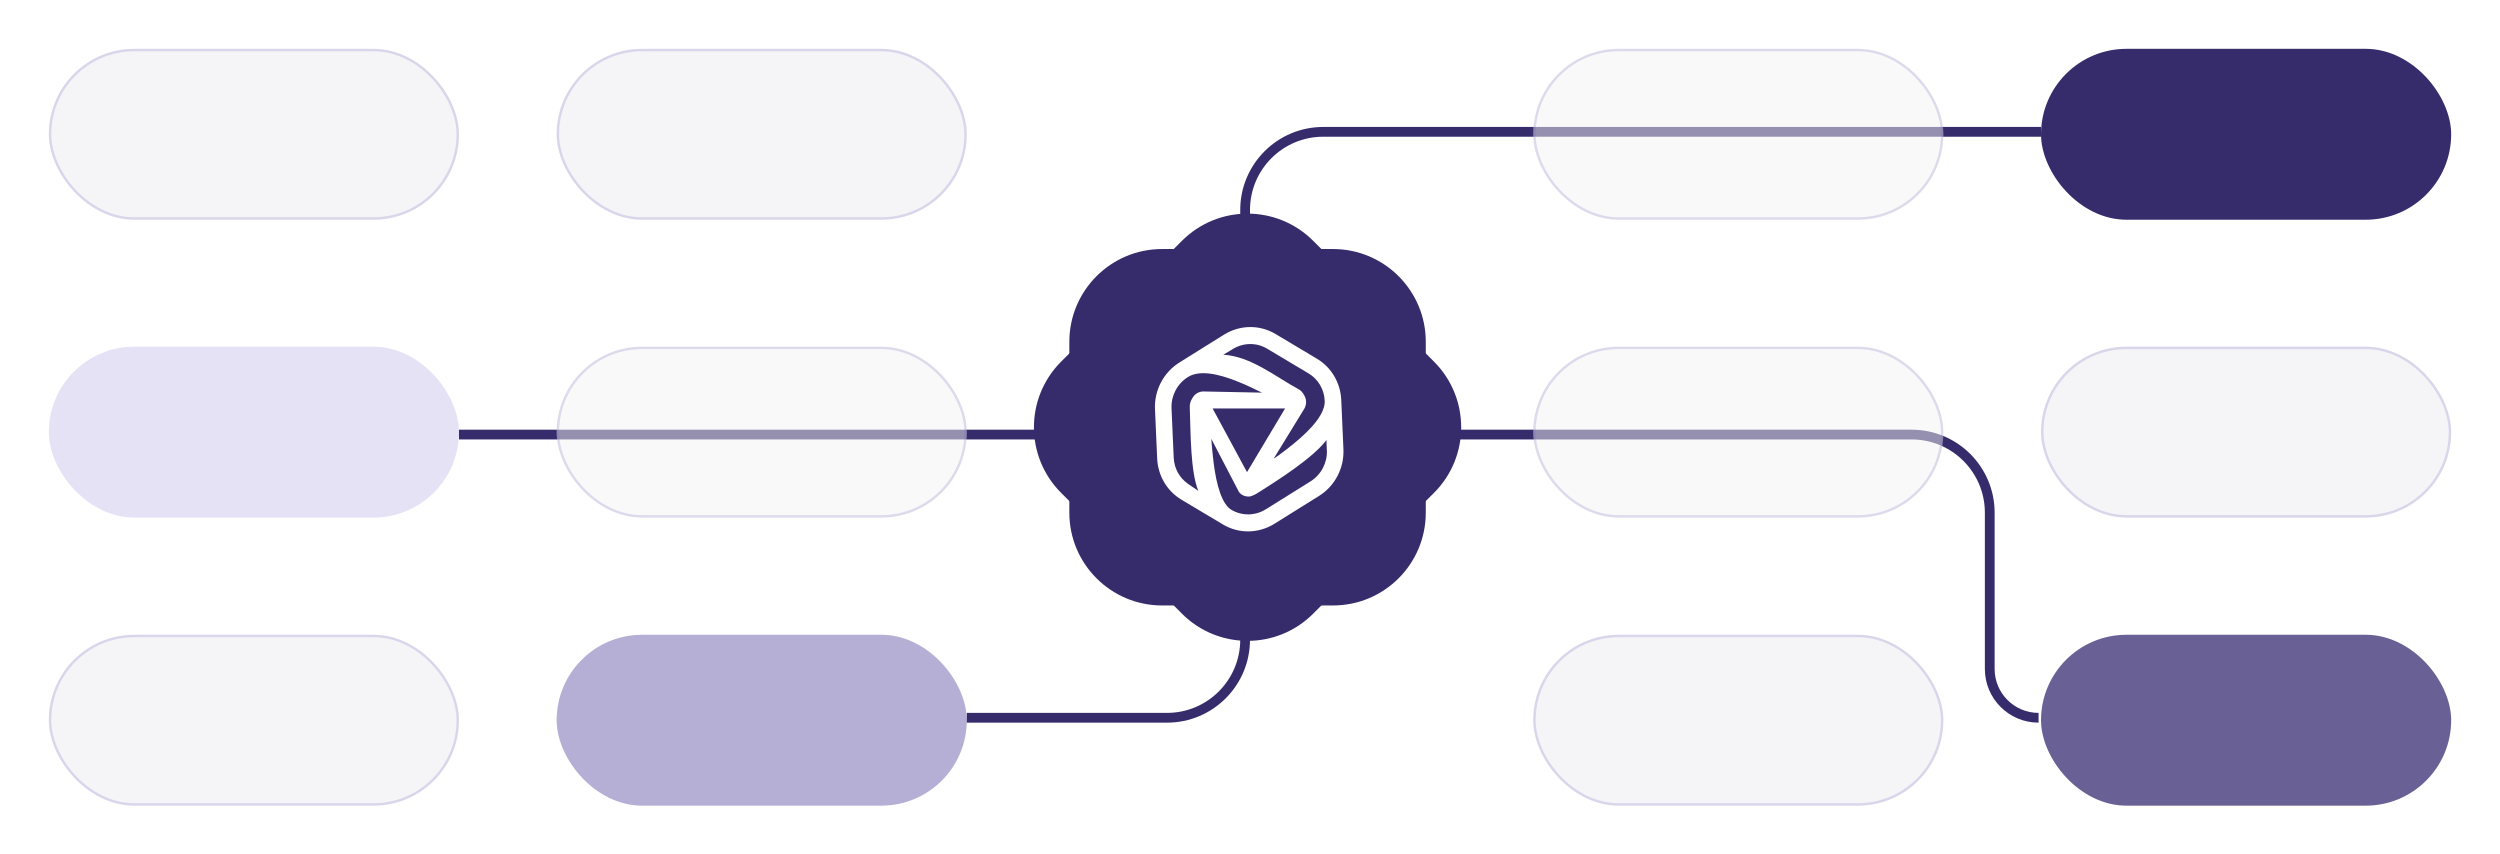 <svg width="512" height="175" viewBox="0 0 512 175" fill="none" xmlns="http://www.w3.org/2000/svg">
<path d="M219 70C219 59.507 227.507 51 238 51H273C283.493 51 292 59.507 292 70V105C292 115.493 283.493 124 273 124H238C227.507 124 219 115.493 219 105V70Z" fill="#362C6B"/>
<path d="M242.065 49.317C249.485 41.897 261.515 41.897 268.935 49.317L293.684 74.066C301.104 81.486 301.104 93.516 293.684 100.936L268.935 125.684C261.515 133.104 249.485 133.104 242.065 125.684L217.316 100.936C209.896 93.516 209.896 81.486 217.316 74.066L242.065 49.317Z" fill="#362C6B"/>
<rect x="418" y="10" width="84" height="35" rx="17.5" fill="#362C6B"/>
<path d="M418 27H271C262.163 27 255 34.163 255 43V51.5" stroke="#362C6B" stroke-width="2"/>
<rect x="10" y="71" width="84" height="35" rx="17.5" fill="#7E6ED2" fill-opacity="0.2"/>
<rect x="114" y="130" width="84" height="35" rx="17.5" fill="#6C5FAD" fill-opacity="0.5"/>
<path d="M255 124V131C255 139.837 247.837 147 239 147H198" stroke="#362C6B" stroke-width="2"/>
<rect x="418" y="130" width="84" height="35" rx="17.5" fill="#696195"/>
<path d="M94 89H219" stroke="#362C6B" stroke-width="2"/>
<path d="M292 89H391.5C400.337 89 407.5 96.163 407.5 105V137C407.5 142.523 411.977 147 417.5 147V147" stroke="#362C6B" stroke-width="2"/>
<rect x="114" y="10" width="84" height="35" rx="17.5" fill="#F5F4F7"/>
<rect x="114.25" y="10.25" width="83.5" height="34.5" rx="17.25" stroke="#6A5DB8" stroke-opacity="0.2" stroke-width="0.5"/>
<rect x="10" y="10" width="84" height="35" rx="17.5" fill="#F5F4F7"/>
<rect x="10.25" y="10.25" width="83.5" height="34.5" rx="17.25" stroke="#6A5DB8" stroke-opacity="0.2" stroke-width="0.5"/>
<g filter="url(#filter0_b_54977_8702)">
<rect x="314" y="10" width="84" height="35" rx="17.5" fill="#F5F4F7" fill-opacity="0.5"/>
<rect x="314.25" y="10.25" width="83.5" height="34.5" rx="17.25" stroke="#6A5DB8" stroke-opacity="0.2" stroke-width="0.5"/>
</g>
<g filter="url(#filter1_b_54977_8702)">
<rect x="114" y="71" width="84" height="35" rx="17.5" fill="#F5F4F7" fill-opacity="0.5"/>
<rect x="114.25" y="71.25" width="83.5" height="34.5" rx="17.25" stroke="#6A5DB8" stroke-opacity="0.2" stroke-width="0.5"/>
</g>
<rect x="418" y="71" width="84" height="35" rx="17.5" fill="#F5F4F7"/>
<rect x="418.25" y="71.25" width="83.5" height="34.5" rx="17.25" stroke="#6A5DB8" stroke-opacity="0.2" stroke-width="0.5"/>
<g filter="url(#filter2_b_54977_8702)">
<rect x="314" y="71" width="84" height="35" rx="17.5" fill="#F5F4F7" fill-opacity="0.5"/>
<rect x="314.25" y="71.25" width="83.5" height="34.5" rx="17.25" stroke="#6A5DB8" stroke-opacity="0.2" stroke-width="0.5"/>
</g>
<rect x="10" y="130" width="84" height="35" rx="17.5" fill="#F5F4F7"/>
<rect x="10.25" y="130.25" width="83.5" height="34.5" rx="17.25" stroke="#6A5DB8" stroke-opacity="0.2" stroke-width="0.5"/>
<rect x="314" y="130" width="84" height="35" rx="17.5" fill="#F5F4F7"/>
<rect x="314.25" y="130.25" width="83.5" height="34.5" rx="17.25" stroke="#6A5DB8" stroke-opacity="0.2" stroke-width="0.5"/>
<path fill-rule="evenodd" clip-rule="evenodd" d="M236.542 83.787C236.373 79.927 238.299 76.264 241.539 74.242L250.673 68.54C253.912 66.518 257.96 66.453 261.207 68.392L269.716 73.471C272.667 75.233 274.535 78.401 274.689 81.908L275.134 92.02C275.304 95.88 273.377 99.544 270.138 101.566L261.004 107.267C257.764 109.289 253.717 109.354 250.469 107.416L241.96 102.336C239.009 100.575 237.142 97.407 236.988 93.9L236.542 83.787ZM253.633 78.202C255.265 78.864 256.897 79.639 258.463 80.413L246.63 80.174C245.867 80.126 244.987 80.422 244.412 81.216C244.286 81.389 244.117 81.643 243.974 81.941C243.852 82.195 243.641 82.697 243.663 83.312C243.853 88.992 243.812 96.538 245.404 100.521L243.266 99.073L243.266 99.061C241.543 97.856 240.469 95.89 240.374 93.728L239.929 83.615C239.816 81.047 241.1 78.582 243.291 77.214C244.405 76.518 245.871 76.293 247.689 76.505C249.506 76.717 251.533 77.35 253.633 78.202ZM255.389 96.692L263.183 83.653L248.341 83.652L255.389 96.692ZM248.536 94.683C248.332 93.085 248.19 91.45 248.073 89.872L253.767 100.805C254.532 101.739 255.566 101.699 255.889 101.683C256.17 101.668 256.846 101.408 257.361 101.086C261.908 98.248 269.032 93.664 271.65 90.117L271.733 92.109L271.744 92.103L271.748 92.192C271.861 94.76 270.577 97.226 268.386 98.594L259.252 104.295C257.061 105.662 254.343 105.694 252.182 104.405C251.321 103.89 250.539 102.778 249.892 100.983C249.258 99.222 248.835 97.031 248.536 94.683ZM265.977 79.728C261.258 77.184 256.187 72.964 250.537 72.648C250.537 72.648 251.474 72.103 252.064 71.738C252.205 71.651 252.425 71.513 252.425 71.513C254.616 70.145 257.334 70.113 259.494 71.403L268.003 76.482C269.963 77.652 271.2 79.751 271.302 82.08C271.354 83.259 270.817 84.635 269.635 86.213C268.466 87.771 266.798 89.35 264.915 90.894C263.963 91.674 262.973 92.431 261.985 93.161C261.604 93.424 261.224 93.683 260.846 93.938L267.04 83.837C267.471 83.18 267.674 82.232 267.275 81.312C267.198 81.132 267.08 80.886 266.919 80.64C266.779 80.424 266.497 80.036 266.034 79.76C266.015 79.749 265.997 79.738 265.977 79.728Z" fill="white"/>
<defs>
<filter id="filter0_b_54977_8702" x="304" y="0" width="104" height="55" filterUnits="userSpaceOnUse" color-interpolation-filters="sRGB">
<feFlood flood-opacity="0" result="BackgroundImageFix"/>
<feGaussianBlur in="BackgroundImageFix" stdDeviation="5"/>
<feComposite in2="SourceAlpha" operator="in" result="effect1_backgroundBlur_54977_8702"/>
<feBlend mode="normal" in="SourceGraphic" in2="effect1_backgroundBlur_54977_8702" result="shape"/>
</filter>
<filter id="filter1_b_54977_8702" x="104" y="61" width="104" height="55" filterUnits="userSpaceOnUse" color-interpolation-filters="sRGB">
<feFlood flood-opacity="0" result="BackgroundImageFix"/>
<feGaussianBlur in="BackgroundImageFix" stdDeviation="5"/>
<feComposite in2="SourceAlpha" operator="in" result="effect1_backgroundBlur_54977_8702"/>
<feBlend mode="normal" in="SourceGraphic" in2="effect1_backgroundBlur_54977_8702" result="shape"/>
</filter>
<filter id="filter2_b_54977_8702" x="304" y="61" width="104" height="55" filterUnits="userSpaceOnUse" color-interpolation-filters="sRGB">
<feFlood flood-opacity="0" result="BackgroundImageFix"/>
<feGaussianBlur in="BackgroundImageFix" stdDeviation="5"/>
<feComposite in2="SourceAlpha" operator="in" result="effect1_backgroundBlur_54977_8702"/>
<feBlend mode="normal" in="SourceGraphic" in2="effect1_backgroundBlur_54977_8702" result="shape"/>
</filter>
</defs>
</svg>
